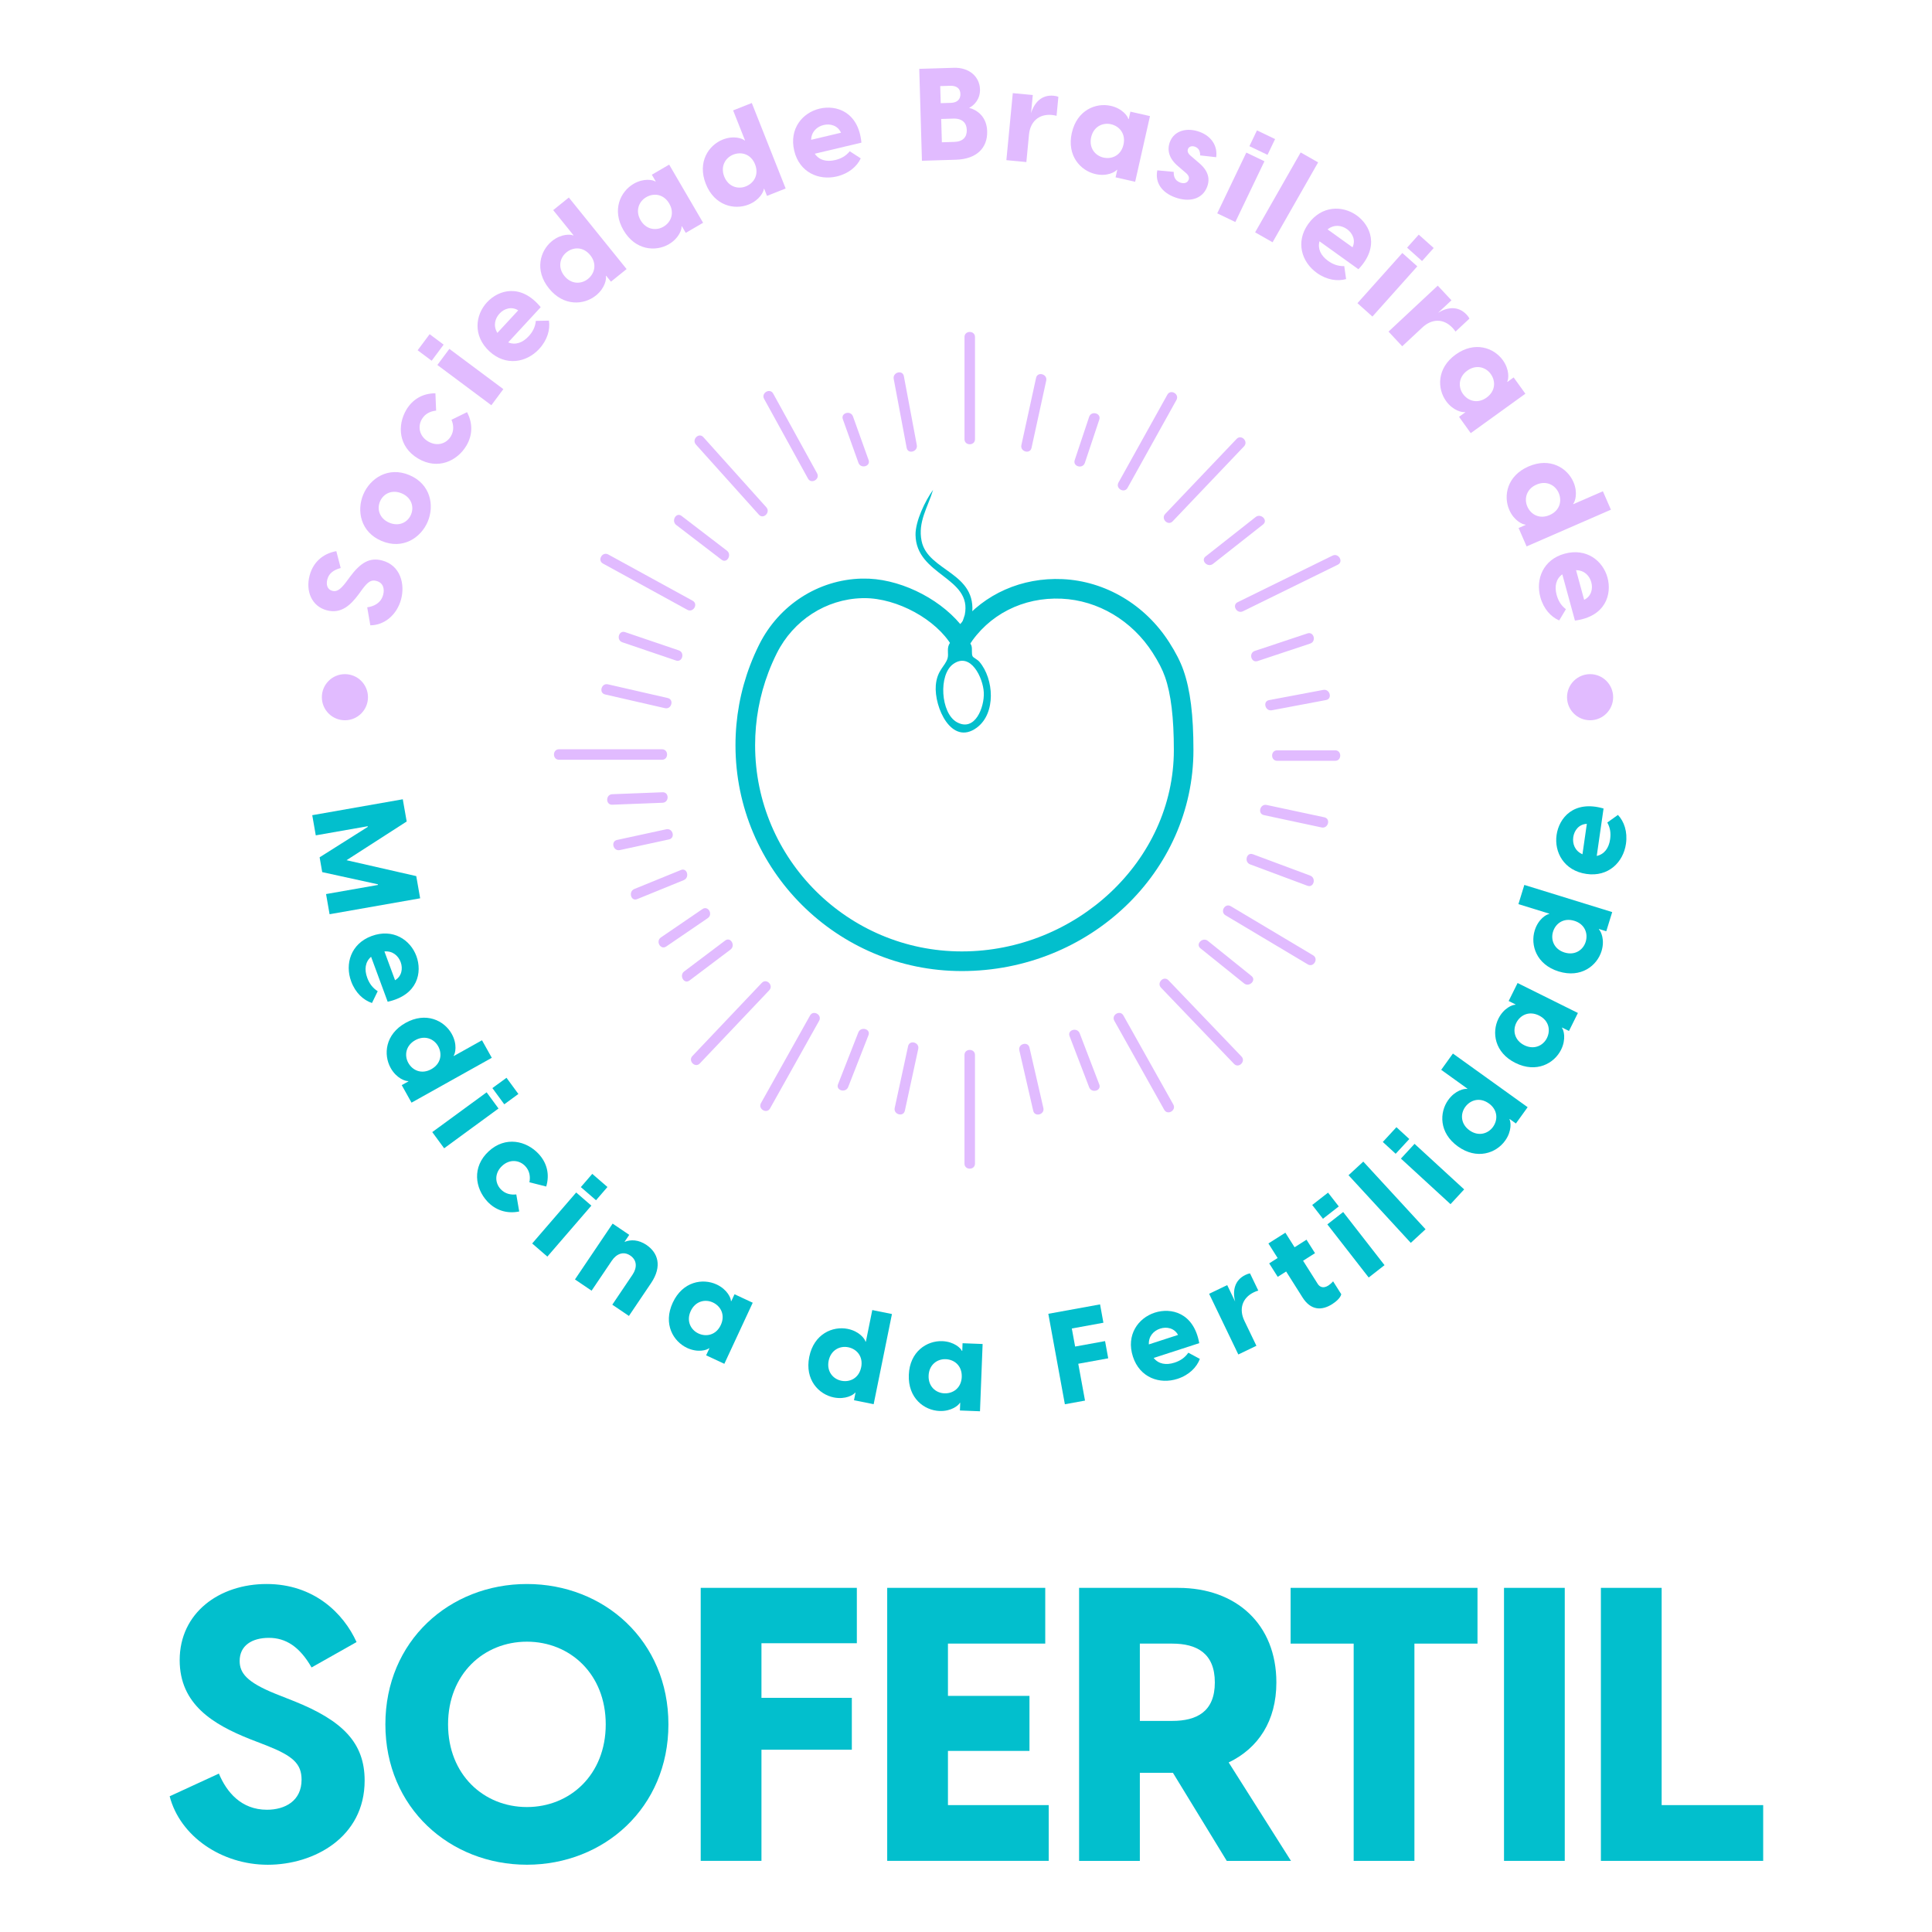 <svg xmlns="http://www.w3.org/2000/svg" id="Layer_1" viewBox="0 0 1080 1080"><defs><style>      .st0 {        fill: #e1bbff;      }      .st1 {        fill: #02bfcd;      }    </style></defs><g><g><g><g><line class="st0" x1="542.09" y1="245.51" x2="542.09" y2="188.41"></line><path class="st0" d="M545.03,245.51v-57.11c0-3.78-5.87-3.79-5.87,0v57.11c0,3.78,5.87,3.79,5.87,0h0Z"></path></g><g><line class="st0" x1="573.79" y1="249.59" x2="582" y2="212.01"></line><path class="st0" d="M576.63,250.37c2.74-12.53,5.47-25.05,8.21-37.58.8-3.69-4.86-5.26-5.67-1.56-2.74,12.53-5.47,25.05-8.21,37.58-.8,3.69,4.86,5.26,5.67,1.56h0Z"></path></g><g><line class="st0" x1="603.61" y1="257.98" x2="611.68" y2="233.79"></line><path class="st0" d="M606.44,258.76c2.69-8.06,5.38-16.13,8.07-24.19,1.2-3.59-4.47-5.14-5.67-1.56-2.69,8.06-5.38,16.13-8.07,24.19-1.2,3.59,4.47,5.14,5.67,1.56h0Z"></path></g><g><line class="st0" x1="627.78" y1="271.22" x2="655.1" y2="222.12"></line><path class="st0" d="M630.31,272.71c9.11-16.37,18.21-32.74,27.32-49.11,1.84-3.31-3.23-6.27-5.07-2.97-9.11,16.37-18.21,32.74-27.32,49.11-1.84,3.31,3.23,6.27,5.07,2.97h0Z"></path></g><g><line class="st0" x1="653.44" y1="289.34" x2="693.34" y2="247.44"></line><path class="st0" d="M655.52,291.42c13.3-13.97,26.6-27.94,39.9-41.91,2.61-2.74-1.54-6.9-4.15-4.15-13.3,13.97-26.6,27.94-39.9,41.91-2.61,2.74,1.54,6.9,4.15,4.15h0Z"></path></g><g><line class="st0" x1="676.01" y1="313.13" x2="703.99" y2="291.11"></line><path class="st0" d="M678.09,315.2c9.32-7.34,18.65-14.68,27.97-22.02,2.97-2.34-1.21-6.47-4.15-4.15-9.32,7.34-18.65,14.68-27.97,22.02-2.97,2.34,1.21,6.47,4.15,4.15h0Z"></path></g><g><line class="st0" x1="693.34" y1="339.16" x2="746.36" y2="313.13"></line><path class="st0" d="M694.82,341.7c17.67-8.68,35.35-17.35,53.02-26.03,3.39-1.67.42-6.73-2.97-5.07-17.67,8.68-35.35,17.35-53.02,26.03-3.39,1.67-.42,6.73,2.97,5.07h0Z"></path></g><g><line class="st0" x1="702.22" y1="366.71" x2="731.64" y2="356.91"></line><path class="st0" d="M703,369.54c9.81-3.26,19.61-6.53,29.42-9.79,3.57-1.19,2.04-6.86-1.56-5.67-9.81,3.26-19.61,6.53-29.42,9.79-3.57,1.19-2.04,6.86,1.56,5.67h0Z"></path></g><g><line class="st0" x1="710.19" y1="394.21" x2="740.5" y2="388.51"></line><path class="st0" d="M710.97,397.04c10.1-1.9,20.2-3.8,30.3-5.71,3.71-.7,2.14-6.36-1.56-5.67-10.1,1.9-20.2,3.8-30.3,5.71-3.71.7-2.14,6.36,1.56,5.67h0Z"></path></g><g><line class="st0" x1="713.96" y1="422.36" x2="746.36" y2="422.36"></line><path class="st0" d="M713.96,425.3h32.4c3.78,0,3.79-5.87,0-5.87h-32.4c-3.78,0-3.79,5.87,0,5.87h0Z"></path></g><g><line class="st0" x1="707.3" y1="452.82" x2="739.54" y2="459.72"></line><path class="st0" d="M706.52,455.65c10.75,2.3,21.5,4.6,32.25,6.9,3.69.79,5.26-4.87,1.56-5.67-10.75-2.3-21.5-4.6-32.25-6.9-3.69-.79-5.26,4.87-1.56,5.67h0Z"></path></g><g><line class="st0" x1="699.62" y1="480.37" x2="731.64" y2="492.31"></line><path class="st0" d="M698.84,483.2c10.67,3.98,21.34,7.96,32.01,11.94,3.55,1.32,5.08-4.35,1.56-5.67-10.67-3.98-21.34-7.96-32.01-11.94-3.55-1.32-5.08,4.35-1.56,5.67h0Z"></path></g><g><line class="st0" x1="686.54" y1="509.11" x2="732.54" y2="536.56"></line><path class="st0" d="M685.06,511.65c15.33,9.15,30.66,18.3,46,27.44,3.25,1.94,6.21-3.14,2.97-5.07-15.33-9.15-30.66-18.3-46-27.44-3.25-1.94-6.21,3.14-2.97,5.07h0Z"></path></g><g><line class="st0" x1="673.14" y1="528.05" x2="697.5" y2="547.65"></line><path class="st0" d="M671.06,530.12c8.12,6.53,16.24,13.07,24.37,19.6,2.92,2.35,7.1-1.78,4.15-4.15-8.12-6.53-16.24-13.07-24.37-19.6-2.92-2.35-7.1,1.78-4.15,4.15h0Z"></path></g><g><line class="st0" x1="651.09" y1="550.04" x2="691.9" y2="592.64"></line><path class="st0" d="M649.02,552.12c13.6,14.2,27.21,28.4,40.81,42.6,2.62,2.74,6.77-1.42,4.15-4.15-13.6-14.2-27.21-28.4-40.81-42.6-2.62-2.74-6.77,1.42-4.15,4.15h0Z"></path></g><g><line class="st0" x1="625.46" y1="569.15" x2="653.35" y2="618.89"></line><path class="st0" d="M622.92,570.63c9.3,16.58,18.6,33.16,27.89,49.74,1.85,3.3,6.93.34,5.07-2.97-9.3-16.58-18.6-33.16-27.89-49.74-1.85-3.3-6.93-.34-5.07,2.97h0Z"></path></g><g><line class="st0" x1="600.73" y1="578.41" x2="611.68" y2="607.01"></line><path class="st0" d="M597.89,579.19c3.65,9.53,7.3,19.07,10.95,28.6,1.34,3.5,7.02,1.98,5.67-1.56-3.65-9.53-7.3-19.07-10.95-28.6-1.34-3.5-7.02-1.98-5.67,1.56h0Z"></path></g><g><line class="st0" x1="572.65" y1="586.38" x2="580.42" y2="620.16"></line><path class="st0" d="M569.81,587.16c2.59,11.26,5.18,22.52,7.77,33.78.85,3.68,6.51,2.12,5.67-1.56-2.59-11.26-5.18-22.52-7.77-33.78-.85-3.68-6.51-2.12-5.67,1.56h0Z"></path></g><g><line class="st0" x1="542.09" y1="589.75" x2="542.09" y2="650.46"></line><path class="st0" d="M539.15,589.75v60.71c0,3.78,5.87,3.79,5.87,0v-60.71c0-3.78-5.87-3.79-5.87,0h0Z"></path></g><g><line class="st0" x1="510.47" y1="585.59" x2="502.98" y2="620.1"></line><path class="st0" d="M507.63,584.81c-2.49,11.51-4.99,23.01-7.48,34.52-.8,3.69,4.86,5.26,5.67,1.56,2.49-11.51,4.99-23.01,7.48-34.52.8-3.69-4.86-5.26-5.67-1.56h0Z"></path></g><g><line class="st0" x1="482.64" y1="577.91" x2="471.3" y2="606.87"></line><path class="st0" d="M479.81,577.13c-3.78,9.65-7.56,19.31-11.34,28.96-1.38,3.52,4.3,5.05,5.67,1.56,3.78-9.65,7.56-19.31,11.34-28.96,1.38-3.52-4.3-5.05-5.67-1.56h0Z"></path></g><g><line class="st0" x1="455.35" y1="569.15" x2="427.93" y2="618.11"></line><path class="st0" d="M452.82,567.67c-9.14,16.32-18.28,32.64-27.42,48.96-1.85,3.3,3.22,6.27,5.07,2.97,9.14-16.32,18.28-32.64,27.42-48.96,1.85-3.3-3.22-6.27-5.07-2.97h0Z"></path></g><g><line class="st0" x1="427.93" y1="551.49" x2="389.13" y2="592.39"></line><path class="st0" d="M425.86,549.42c-12.93,13.63-25.87,27.27-38.8,40.9-2.6,2.74,1.55,6.9,4.15,4.15,12.93-13.63,25.87-27.27,38.8-40.9,2.6-2.74-1.55-6.9-4.15-4.15h0Z"></path></g><g><line class="st0" x1="406.86" y1="528.3" x2="383.94" y2="545.58"></line><path class="st0" d="M405.38,525.76c-7.64,5.76-15.28,11.52-22.92,17.28-2.98,2.25-.06,7.35,2.97,5.07,7.64-5.76,15.28-11.52,22.92-17.28,2.98-2.25.06-7.35-2.97-5.07h0Z"></path></g><g><line class="st0" x1="394.17" y1="510.71" x2="370.93" y2="526.57"></line><path class="st0" d="M392.68,508.17c-7.74,5.29-15.49,10.58-23.23,15.86-3.1,2.12-.17,7.21,2.97,5.07,7.74-5.29,15.49-10.58,23.23-15.86,3.1-2.12.17-7.21-2.97-5.07h0Z"></path></g><g><line class="st0" x1="381.44" y1="489.16" x2="355.39" y2="499.78"></line><path class="st0" d="M380.66,486.33c-8.68,3.54-17.37,7.08-26.05,10.62-3.45,1.41-1.94,7.09,1.56,5.67,8.68-3.54,17.37-7.08,26.05-10.62,3.45-1.41,1.94-7.09-1.56-5.67h0Z"></path></g><g><line class="st0" x1="373.21" y1="466.4" x2="345.72" y2="472.36"></line><path class="st0" d="M372.43,463.57c-9.16,1.99-18.33,3.98-27.49,5.96-3.69.8-2.13,6.47,1.56,5.67,9.16-1.99,18.33-3.98,27.49-5.96,3.69-.8,2.13-6.47-1.56-5.67h0Z"></path></g><g><line class="st0" x1="370.37" y1="445.82" x2="342.26" y2="446.91"></line><path class="st0" d="M370.37,442.88c-9.37.36-18.74.73-28.11,1.09-3.77.15-3.79,6.02,0,5.87,9.37-.36,18.74-.73,28.11-1.09,3.77-.15,3.79-6.02,0-5.87h0Z"></path></g><g><line class="st0" x1="370.06" y1="421.77" x2="312.52" y2="421.77"></line><path class="st0" d="M370.06,418.84h-57.55c-3.78,0-3.79,5.87,0,5.87h57.55c3.78,0,3.79-5.87,0-5.87h0Z"></path></g><g><line class="st0" x1="372.49" y1="393.04" x2="339.06" y2="385.38"></line><path class="st0" d="M373.27,390.2c-11.14-2.55-22.29-5.1-33.43-7.66-3.68-.84-5.25,4.82-1.56,5.67,11.14,2.55,22.29,5.1,33.43,7.66,3.68.84,5.25-4.82,1.56-5.67h0Z"></path></g><g><line class="st0" x1="378.65" y1="366.39" x2="348.67" y2="356.2"></line><path class="st0" d="M379.43,363.56c-9.99-3.4-19.99-6.79-29.98-10.19-3.59-1.22-5.13,4.45-1.56,5.67,9.99,3.4,19.99,6.79,29.98,10.19,3.59,1.22,5.13-4.45,1.56-5.67h0Z"></path></g><g><line class="st0" x1="385.71" y1="338.35" x2="338.55" y2="312.5"></line><path class="st0" d="M387.19,335.81c-15.72-8.62-31.44-17.23-47.16-25.85-3.32-1.82-6.29,3.25-2.97,5.07,15.72,8.62,31.44,17.23,47.16,25.85,3.32,1.82,6.29-3.25,2.97-5.07h0Z"></path></g><g><line class="st0" x1="404.87" y1="310.37" x2="379.5" y2="290.94"></line><path class="st0" d="M406.35,307.83c-8.45-6.48-16.91-12.95-25.36-19.43-3-2.3-5.93,2.8-2.97,5.07,8.45,6.48,16.91,12.95,25.36,19.43,3,2.3,5.93-2.8,2.97-5.07h0Z"></path></g><g><line class="st0" x1="426.3" y1="285.64" x2="391.1" y2="246.44"></line><path class="st0" d="M428.37,283.56c-11.73-13.06-23.46-26.13-35.19-39.19-2.53-2.82-6.68,1.35-4.15,4.15,11.73,13.06,23.46,26.13,35.19,39.19,2.53,2.82,6.68-1.35,4.15-4.15h0Z"></path></g><g><line class="st0" x1="454.21" y1="266.04" x2="429.68" y2="221.5"></line><path class="st0" d="M456.74,264.56c-8.17-14.85-16.35-29.7-24.52-44.54-1.82-3.31-6.9-.35-5.07,2.97,8.17,14.85,16.35,29.7,24.52,44.54,1.82,3.31,6.9.35,5.07-2.97h0Z"></path></g><g><line class="st0" x1="482.72" y1="257.94" x2="473.99" y2="233.55"></line><path class="st0" d="M485.55,257.16c-2.91-8.13-5.82-16.25-8.73-24.38-1.27-3.53-6.94-2.01-5.67,1.56,2.91,8.13,5.82,16.25,8.73,24.38,1.27,3.53,6.94,2.01,5.67-1.56h0Z"></path></g><g><line class="st0" x1="509.67" y1="249.59" x2="502.43" y2="211.04"></line><path class="st0" d="M512.5,248.81c-2.41-12.85-4.83-25.7-7.24-38.55-.7-3.71-6.36-2.14-5.67,1.56,2.41,12.85,4.83,25.7,7.24,38.55.7,3.71,6.36,2.14,5.67-1.56h0Z"></path></g></g><path class="st1" d="M537.66,542.83c-69.76,0-126.52-56.62-126.52-126.22,0-15.4,2.76-30.45,8.19-44.75,1.5-3.94,3.22-7.86,5.11-11.63,11.05-22.04,32.94-36.14,57.12-36.79h.57c19.6-.45,42.04,10.35,54.66,25.41,13.57-16.85,34.36-26.14,57.12-25.12,23.9,1.07,46.2,14.25,59.65,35.27,3.76,5.88,6.31,10.89,8.03,15.79h0c3.79,10.82,5.55,24.95,5.55,44.48,0,68.13-58.09,123.56-129.5,123.56ZM483.23,334.38c-.29,0-.57,0-.85,0h-.49c-20.15.55-38.4,12.33-47.63,30.75-1.73,3.45-3.3,7.02-4.67,10.62-4.96,13.05-7.48,26.79-7.48,40.85,0,63.55,51.84,115.25,115.55,115.25s118.53-50.51,118.53-112.59c0-18-1.61-31.37-4.94-40.86h0c-1.42-4.07-3.62-8.36-6.91-13.5-11.54-18.02-30.57-29.32-50.91-30.23-21.53-.98-40.95,8.94-51.97,26.5l-4.77,7.6-4.59-7.71c-8.83-14.86-30.59-26.7-48.87-26.7Z"></path><path class="st1" d="M547.52,369.96c-1.03-1.21-3.4-2.36-3.77-2.99-.84-1.41-.1-4.07-.71-6.05-.63-2.05-3.78-3.71-4.02-4.94-.4-2.04,3.87-8.92,4.29-11.98,3.36-24.19-24.63-24.44-28.13-41.58-2.19-10.72,3.52-18.89,6.42-28.59-4.42,6.1-9.92,17.51-9.81,25.16.33,22.8,31.88,23.61,27.51,44.75-.18.85-3.98,11.48-4.34,12.19-.82,1.66-3.54,2.16-4.52,4.49-1.13,2.68-.06,5.16-.73,7.53-1.25,4.44-5.91,6.63-6.59,15.19-.97,12.17,8.79,34,22.88,23.65,10.91-8.01,9.63-27.3,1.52-36.82ZM534.84,403.67c-8.97-5.01-10.39-26.57-1.92-32.52,9.73-6.84,16.63,7.74,17.03,15.97.4,8.14-4.9,22.26-15.11,16.55Z"></path></g><g><path class="st0" d="M207.01,349.54l-1.74-10.05c3.74-.51,7.66-2.31,8.92-7,.88-3.29.07-6.72-3.78-7.74-2.94-.78-4.77.46-7.93,4.72l-2.01,2.77c-4.43,5.94-9.7,11.07-17.75,8.94-8.61-2.28-11.94-10.88-9.64-19.49,2.33-8.75,9.05-12.59,14.93-13.58l2.44,9.41c-4.35,1.17-6.64,3.26-7.46,6.34-.8,3.01-.02,5.69,2.78,6.43,2.17.57,4.19-.24,7.67-4.86l2.22-3.01c5.96-8.01,11.08-10.93,17.94-9.11,10.36,2.74,12.86,13.3,10.62,21.69-2.33,8.75-9.43,14.58-17.22,14.55Z"></path><path class="st0" d="M213.33,302.41c-11.81-4.97-14.07-16.92-10.25-26,3.83-9.07,13.97-15.8,25.78-10.82,11.81,4.98,14.08,16.93,10.25,26-3.83,9.07-13.97,15.8-25.78,10.82ZM224.55,275.79c-5.34-2.25-10.25.08-12.13,4.55-1.89,4.47-.13,9.61,5.21,11.86,5.33,2.25,10.25-.08,12.13-4.55,1.88-4.47.13-9.61-5.21-11.86Z"></path><path class="st0" d="M233.63,256.27c-10.95-6.53-11.62-18.56-6.48-27.22,3.41-5.73,9.02-9.21,16.25-9.19l.4,9.68c-3.04.3-6.09,1.6-7.94,4.71-2.48,4.17-1.48,9.57,3.43,12.5,5.04,3,10.26,1.31,12.74-2.86,1.85-3.11,1.54-6.41.35-9.23l8.69-4.26c3.34,6.29,3.08,12.96-.33,18.69-5.14,8.65-16.04,13.79-27.11,7.19Z"></path><path class="st0" d="M233.46,195.81l6.7-9,7.84,5.84-6.7,9.01-7.83-5.85ZM244.49,204.03l6.7-9.01,30.18,22.5-6.7,9.01-30.18-22.5Z"></path><path class="st0" d="M302.26,171.72l-18.18,19.68c4.01,1.64,8.05.25,11.44-3.42,2.26-2.45,3.69-5.17,4.02-8.61l7.32-.14c.76,4.94-.81,10.8-5.48,15.85-7.08,7.66-18.67,9.75-27.77,1.34-9.36-8.66-7.97-20.29-1.39-27.42,6.49-7.02,19-10.74,30.03,2.72ZM278.03,186.1l11.65-12.61c-3.73-2.36-7.88-.97-10.43,1.79-2.55,2.77-3.67,6.86-1.21,10.81Z"></path><path class="st0" d="M317.98,110.42l32.29,39.99-8.74,7.05-2.68-3.32-.17.14c.42,1.44-.35,6.71-5.54,10.89-6.65,5.36-18.03,6.26-26.26-3.93-8.23-10.2-4.95-21.12,1.7-26.49,5.19-4.18,10.5-3.82,11.82-3.12l.17-.14-11.33-14.03,8.74-7.05ZM329.94,142.63c-3.87-4.79-9.44-4.66-13.28-1.57-3.72,3-4.97,8.48-1.15,13.21,3.82,4.73,9.44,4.66,13.16,1.66,3.83-3.09,5.13-8.51,1.27-13.3Z"></path><path class="st0" d="M348.53,128.68c-6.6-11.32-1.72-21.62,5.66-25.92,5.76-3.35,10.96-2.19,12.15-1.29l.19-.11-2.15-3.69,9.69-5.65,18.97,32.51-9.7,5.65-2.15-3.69-.19.11c.2,1.48-1.36,6.57-7.11,9.92-7.38,4.3-18.76,3.47-25.36-7.85ZM374.11,113.78c-3.1-5.32-8.63-6.03-12.88-3.55-4.13,2.4-6.19,7.63-3.13,12.88,3.06,5.25,8.63,6.03,12.76,3.63,4.25-2.48,6.36-7.64,3.25-12.95Z"></path><path class="st0" d="M420.26,57.57l18.93,47.8-10.44,4.13-1.57-3.97-.21.08c-.03,1.49-2.33,6.3-8.53,8.75-7.94,3.15-19.07.62-23.89-11.56-4.82-12.18,1.55-21.64,9.5-24.79,6.19-2.45,11.16-.53,12.21.54l.2-.08-6.64-16.76,10.44-4.13ZM422.09,91.88c-2.27-5.72-7.63-7.26-12.2-5.45-4.44,1.76-7.27,6.62-5.03,12.27,2.24,5.66,7.62,7.26,12.06,5.5,4.58-1.81,7.43-6.6,5.17-12.33Z"></path><path class="st0" d="M481.55,79.74l-26.08,6.19c2.41,3.59,6.55,4.7,11.41,3.54,3.24-.77,5.95-2.23,8.14-4.91l6.15,3.97c-2.13,4.52-6.69,8.51-13.39,10.1-10.15,2.41-20.95-2.32-23.8-14.37-2.94-12.4,4.71-21.29,14.15-23.53,9.3-2.21,21.76,1.68,23.41,19ZM453.41,78.16l16.71-3.96c-1.78-4.04-6-5.2-9.66-4.33-3.66.87-6.88,3.64-7.04,8.3Z"></path><path class="st0" d="M551.83,73.4c.27,9.19-5.78,15.53-17.43,15.89l-19.03.58-1.5-51.38,19.4-.59c8.47-.26,14.34,4.92,14.55,12.02.16,5.5-3.22,8.93-6.07,10.4,4.82,1.23,9.86,5.13,10.09,13.09ZM525.59,48.12l.28,9.55,5.72-.17c3.69-.11,5.37-2.19,5.28-5.01-.09-3.04-2.09-4.64-5.78-4.53l-5.5.17ZM540.43,72.59c-.11-3.83-2.43-6.44-7.57-6.29l-6.73.21.38,13.03,6.88-.21c4.99-.15,7.16-2.76,7.05-6.74Z"></path><path class="st0" d="M591.64,54.15l-1.02,10.59c-.85-.23-1.64-.38-2.57-.47-7.42-.71-12.15,3.85-12.83,10.91l-1.48,15.42-11.17-1.07,3.59-37.47,11.17,1.07-.97,10.16c1.81-5.94,5.87-10.42,12.64-9.77.87.08,1.72.24,2.63.62Z"></path><path class="st0" d="M599.16,74.27c2.89-12.79,13.48-16.98,21.81-15.09,6.5,1.48,9.51,5.88,9.78,7.35l.21.05.94-4.17,10.95,2.49-8.29,36.72-10.95-2.49.94-4.17-.22-.05c-.87,1.21-5.48,3.88-11.97,2.4-8.33-1.89-16.09-10.27-13.21-23.05ZM628.04,80.84c1.35-6-2.2-10.3-7.01-11.4-4.66-1.06-9.73,1.35-11.07,7.28-1.34,5.93,2.21,10.3,6.87,11.36,4.8,1.09,9.86-1.25,11.21-7.25Z"></path><path class="st0" d="M646.95,95.22l9.18.86c-.08,1.9.26,4.73,3.59,5.96,1.9.71,4.01.41,4.74-1.56.43-1.15.15-2.49-1.88-4.1l-4.1-3.53c-5.06-4.27-6.17-9.01-4.53-13.42,2.43-6.59,9.78-8.27,16.7-5.7,6.65,2.47,10.09,7.99,9.2,14.15l-8.97-1.01c.12-3.04-1.42-4.31-2.84-4.84-2.04-.76-3.51.09-3.96,1.31-.43,1.15-.15,2.49,1.95,4.12l3.81,3.27c3.33,2.7,7.37,7.22,5,13.6-2.63,7.13-10.16,8.9-18.04,5.98-7.13-2.64-11.26-7.96-9.86-15.09Z"></path><path class="st0" d="M696.71,85.3l10.12,4.85-16.27,33.96-10.12-4.85,16.26-33.96ZM702.65,72.89l10.13,4.85-4.23,8.82-10.12-4.85,4.22-8.82Z"></path><path class="st0" d="M727.08,85.22l9.76,5.55-25.46,44.66-9.76-5.55,25.46-44.66Z"></path><path class="st0" d="M759.37,150.51l-21.76-15.62c-1.13,4.18.74,8.02,4.8,10.94,2.7,1.94,5.58,3.02,9.04,2.93l1.03,7.25c-4.81,1.36-10.81.53-16.4-3.48-8.47-6.08-11.97-17.33-4.74-27.38,7.44-10.35,19.16-10.4,27.04-4.75,7.76,5.57,12.99,17.52.98,30.12ZM742.13,128.24l13.94,10c1.89-3.99,0-7.93-3.06-10.13-3.06-2.19-7.26-2.8-10.88.13Z"></path><path class="st0" d="M783.91,141.42l8.37,7.47-25.09,28.07-8.37-7.48,25.1-28.06ZM793.08,131.16l8.37,7.48-6.51,7.29-8.37-7.47,6.51-7.29Z"></path><path class="st0" d="M821.42,178.11l-7.78,7.26c-.49-.73-.97-1.37-1.62-2.05-5.09-5.45-11.66-5.16-16.84-.32l-11.33,10.57-7.66-8.2,27.52-25.7,7.66,8.2-7.46,6.97c5.28-3.25,11.3-3.92,15.95,1.06.59.64,1.13,1.32,1.56,2.21Z"></path><path class="st0" d="M813.74,198.19c10.63-7.67,21.35-3.79,26.35,3.14,3.89,5.41,3.24,10.7,2.46,11.97l.13.18,3.46-2.5,6.56,9.11-30.54,22.03-6.55-9.11,3.46-2.5-.13-.18c-1.46.34-6.67-.72-10.57-6.13-4.99-6.94-5.26-18.35,5.37-26.02ZM831.03,222.23c4.99-3.6,5.17-9.18,2.3-13.17-2.79-3.88-8.19-5.43-13.12-1.87-4.93,3.56-5.17,9.18-2.38,13.06,2.88,4,8.22,5.59,13.21,1.99Z"></path><path class="st0" d="M900.5,284.93l-47.12,20.52-4.48-10.29,3.91-1.71-.09-.2c-1.5.02-6.37-2.12-9.03-8.23-3.41-7.84-1.26-19.04,10.76-24.27,12.01-5.23,21.68.83,25.09,8.66,2.66,6.11.9,11.14-.13,12.22l.09.2,16.53-7.2,4.48,10.29ZM866.28,287.91c5.64-2.46,7-7.87,5.03-12.38-1.91-4.38-6.85-7.05-12.43-4.62-5.58,2.43-7,7.87-5.09,12.25,1.96,4.51,6.85,7.21,12.49,4.75Z"></path><path class="st0" d="M880.4,346.91l-7.06-25.85c-3.51,2.53-4.48,6.7-3.16,11.52.88,3.22,2.43,5.87,5.18,7.97l-3.76,6.28c-4.59-1.98-8.73-6.41-10.54-13.04-2.75-10.06,1.62-21.01,13.56-24.27,12.29-3.35,21.43,3.99,23.98,13.36,2.52,9.22-.95,21.8-18.21,24.03ZM881.03,318.74l4.52,16.56c3.98-1.91,5-6.17,4-9.8-.99-3.63-3.87-6.75-8.52-6.76Z"></path></g><g><path class="st1" d="M225.16,446.8l2.18,12.42-33.62,21.64,38.97,8.89,2.18,12.41-50.63,8.9-1.97-11.27,29.02-5.1-.06-.36-31.11-6.81-1.45-8.28,26.93-17.01-.06-.36-29.02,5.1-1.97-11.27,50.62-8.9Z"></path><path class="st1" d="M216.71,559.98l-9.27-25.13c-3.28,2.83-3.88,7.07-2.15,11.75,1.15,3.12,2.93,5.63,5.85,7.49l-3.2,6.59c-4.75-1.57-9.25-5.61-11.63-12.06-3.61-9.78-.21-21.07,11.4-25.37,11.95-4.42,21.69,2.09,25.05,11.19,3.31,8.97.95,21.8-16.04,25.54ZM214.9,531.86l5.94,16.09c3.8-2.25,4.44-6.58,3.14-10.11-1.3-3.53-4.44-6.38-9.08-5.98Z"></path><path class="st1" d="M274.92,591.32l-44.88,25.07-5.47-9.8,3.73-2.08-.11-.19c-1.49.17-6.55-1.48-9.8-7.3-4.16-7.46-3.13-18.81,8.31-25.21,11.44-6.39,21.65-1.31,25.82,6.14,3.25,5.82,1.99,10.99,1.07,12.17l.11.19,15.74-8.79,5.48,9.8ZM241.14,597.66c5.37-3,6.19-8.51,3.79-12.81-2.33-4.17-7.52-6.33-12.82-3.37-5.31,2.97-6.19,8.52-3.86,12.69,2.4,4.3,7.52,6.49,12.9,3.49Z"></path><path class="st1" d="M272.03,610.61l6.64,9.05-30.39,22.24-6.64-9.05,30.39-22.24ZM283.14,602.49l6.64,9.05-7.89,5.77-6.64-9.05,7.89-5.77Z"></path><path class="st1" d="M273.2,643.57c9.36-8.64,21.1-5.88,27.94,1.51,4.52,4.89,6.27,11.26,4.2,18.19l-9.39-2.37c.58-3,.2-6.29-2.26-8.95-3.29-3.56-8.76-4.14-12.96-.25-4.31,3.98-4.17,9.46-.87,13.03,2.46,2.66,5.72,3.3,8.75,2.96l1.63,9.54c-6.98,1.42-13.3-.73-17.83-5.62-6.84-7.39-8.68-19.29.79-28.04Z"></path><path class="st1" d="M322.09,666.61l8.49,7.34-24.6,28.5-8.49-7.34,24.6-28.5ZM331.08,656.2l8.49,7.34-6.39,7.4-8.49-7.34,6.39-7.4Z"></path><path class="st1" d="M363.96,717.25l-12.39,18.37-9.29-6.29,11.29-16.75c2.63-3.9,2.6-8.12-1.24-10.72-3.78-2.56-7.7-1.01-10.33,2.89l-11.3,16.75-9.29-6.29,21.05-31.21,9.29,6.29-2.67,3.96c3.52-1.46,7.87-1.31,12.31,1.69,6.3,4.26,9,11.77,2.56,21.32Z"></path><path class="st1" d="M376.08,728.19c5.53-11.89,16.77-13.76,24.52-10.16,6.04,2.81,8.06,7.74,8,9.24l.2.09,1.8-3.87,10.18,4.74-15.87,34.15-10.18-4.74,1.8-3.87-.2-.09c-1.1,1-6.18,2.64-12.22-.17-7.74-3.6-13.56-13.42-8.04-25.31ZM402.93,740.69c2.6-5.58.03-10.53-4.44-12.61-4.34-2.02-9.8-.73-12.37,4.79-2.57,5.52-.03,10.53,4.31,12.55,4.47,2.08,9.9.85,12.5-4.73Z"></path><path class="st1" d="M498.6,734.57l-10.22,50.38-11-2.22.85-4.19-.21-.05c-.84,1.23-5.39,4.01-11.92,2.69-8.38-1.69-16.32-9.87-13.72-22.71,2.61-12.84,13.12-17.29,21.49-15.61,6.53,1.32,9.64,5.64,9.94,7.1l.22.04,3.58-17.67,11,2.22ZM481.4,764.33c1.22-6.03-2.43-10.24-7.26-11.21-4.69-.94-9.71,1.59-10.92,7.55-1.21,5.96,2.43,10.24,7.11,11.18,4.83.97,9.83-1.49,11.06-7.52Z"></path><path class="st1" d="M508.03,768.55c.51-13.09,10.17-19.17,18.71-18.84,6.66.26,10.42,4.02,10.95,5.42h.22s.17-4.26.17-4.26l11.21.43-1.47,37.61-11.22-.44.17-4.27h-.22c-.63,1.34-4.68,4.81-11.34,4.55-8.54-.33-17.69-7.13-17.18-20.22ZM537.62,769.7c.24-6.15-4.04-9.72-8.96-9.91-4.78-.19-9.32,3.12-9.56,9.19-.24,6.08,4.04,9.72,8.82,9.9,4.92.19,9.47-3.04,9.71-9.19Z"></path><path class="st1" d="M599.15,742.62l1.85,10.11,16.74-3.05,1.76,9.62-16.74,3.05,3.77,20.59-11.26,2.05-9.25-50.57,28.92-5.26,1.87,10.26-17.66,3.22Z"></path><path class="st1" d="M670.39,750.83l-25.48,8.28c2.7,3.39,6.91,4.15,11.66,2.61,3.17-1.03,5.75-2.7,7.71-5.55l6.45,3.46c-1.75,4.68-5.97,9.02-12.51,11.15-9.92,3.22-21.07-.62-24.91-12.4-3.94-12.12,2.95-21.59,12.17-24.59,9.09-2.95,21.83-.08,24.9,17.04ZM642.21,751.53l16.32-5.3c-2.1-3.89-6.4-4.7-9.98-3.53-3.58,1.16-6.56,4.19-6.34,8.84Z"></path><path class="st1" d="M698.78,711.85l4.61,9.59c-.85.25-1.59.53-2.44.93-6.72,3.23-8.4,9.58-5.33,15.97l6.72,13.96-10.11,4.86-16.32-33.92,10.11-4.86,4.43,9.2c-1.53-6.01-.37-11.95,5.77-14.9.78-.38,1.6-.69,2.57-.84Z"></path><path class="st1" d="M745.21,716.26l4.57,7.23c-.45,2-2.87,4.13-5.07,5.53-5.87,3.72-11.97,3.56-16.58-3.73l-9.17-14.51-4.71,2.98-4.76-7.53,4.71-2.99-5.15-8.14,9.48-6.01,5.15,8.14,6.66-4.23,4.76,7.53-6.67,4.23,8.21,12.98c1.01,1.59,3.01,2.72,5.88.9.74-.47,1.76-1.29,2.69-2.39Z"></path><path class="st1" d="M733.54,673.59l8.85-6.9,6,7.71-8.85,6.9-6.01-7.71ZM741.99,684.44l8.85-6.91,23.12,29.7-8.85,6.91-23.12-29.71Z"></path><path class="st1" d="M753.84,656.95l8.25-7.61,34.8,37.82-8.25,7.61-34.81-37.82Z"></path><path class="st1" d="M773,638.36l7.61-8.25,7.2,6.61-7.62,8.25-7.2-6.61ZM783.13,647.66l7.61-8.25,27.73,25.47-7.62,8.25-27.73-25.47Z"></path><path class="st1" d="M812.19,588.94l41.77,29.99-6.56,9.11-3.47-2.49-.13.18c.78,1.27,1.44,6.56-2.46,11.96-4.99,6.94-15.73,10.81-26.37,3.17-10.65-7.65-10.38-19.05-5.39-25.98,3.89-5.41,9.11-6.47,10.57-6.14l.13-.18-14.64-10.52,6.55-9.11ZM832.27,616.82c-5-3.59-10.34-1.99-13.22,2-2.79,3.88-2.55,9.49,2.39,13.04,4.94,3.55,10.35,1.99,13.14-1.89,2.88-4,2.69-9.57-2.31-13.16Z"></path><path class="st1" d="M847.15,594.2c-11.74-5.83-13.32-17.12-9.52-24.77,2.97-5.96,7.95-7.85,9.44-7.76l.1-.2-3.82-1.9,4.99-10.05,33.72,16.74-4.99,10.05-3.83-1.9-.1.19c.98,1.13,2.48,6.24-.49,12.21-3.8,7.65-13.77,13.21-25.51,7.38ZM860.33,567.68c-5.52-2.74-10.53-.3-12.72,4.11-2.13,4.28-.98,9.78,4.47,12.49,5.44,2.7,10.52.3,12.65-3.98,2.19-4.41,1.11-9.88-4.4-12.61Z"></path><path class="st1" d="M852.11,494.68l49.12,15.18-3.31,10.72-4.08-1.26-.06.21c1.14.96,3.45,5.77,1.49,12.13-2.51,8.16-11.44,15.25-23.96,11.39-12.52-3.87-15.91-14.77-13.39-22.93,1.96-6.37,6.57-9.03,8.05-9.18l.07-.21-17.23-5.32,3.3-10.72ZM880.03,514.74c-5.88-1.82-10.43,1.4-11.88,6.1-1.41,4.57.61,9.81,6.42,11.61,5.82,1.8,10.43-1.4,11.84-5.97,1.45-4.7-.5-9.93-6.38-11.75Z"></path><path class="st1" d="M896.4,451.95l-3.81,26.52c4.23-.92,6.77-4.36,7.48-9.3.47-3.3.11-6.35-1.58-9.37l5.95-4.26c3.43,3.64,5.46,9.35,4.48,16.16-1.49,10.32-9.85,18.62-22.1,16.84-12.61-1.83-18.07-12.21-16.68-21.81,1.36-9.46,9.55-19.61,26.26-14.77ZM884.61,477.53l2.44-16.99c-4.41.17-7.04,3.66-7.58,7.39-.53,3.73.86,7.73,5.13,9.6Z"></path></g><circle class="st0" cx="192.81" cy="389.74" r="12.89"></circle><circle class="st0" cx="888.87" cy="389.74" r="12.89"></circle></g><g><path class="st1" d="M94.84,1004.13l27.52-12.68c4.3,10.32,12.47,20.21,26.87,20.21,10.1,0,19.35-4.94,19.35-16.77,0-9.03-4.94-13.33-19.56-19.13l-9.46-3.66c-20.42-8.17-39.12-19.35-39.12-44.07,0-26.44,22.14-42.56,48.58-42.56s42.99,16.34,50.3,32.46l-25.15,14.19c-6.66-11.61-14.4-16.55-23.86-16.55s-16.34,4.3-16.34,12.9c0,6.66,3.87,11.82,19.78,18.27l10.32,4.09c27.52,10.96,39.77,23.43,39.77,44.5,0,31.81-28.38,47.08-54.17,47.08s-49.01-15.91-54.82-38.26Z"></path><path class="st1" d="M215.43,963.93c0-46.65,35.9-78.46,79.11-78.46s79.11,31.81,79.11,78.46-36.11,78.46-79.11,78.46-79.11-31.81-79.11-78.46ZM338.61,963.93c0-28.16-19.99-46.22-44.07-46.22s-44.07,18.06-44.07,46.22,19.99,46.22,44.07,46.22,44.07-18.06,44.07-46.22Z"></path><path class="st1" d="M425.66,918.57v30.52h50.52v29.02h-50.52v62.12h-33.96v-152.62h87.28v30.96h-53.31Z"></path><path class="st1" d="M586.24,1009.07v31.17h-90.29v-152.62h88.35v31.17h-54.39v29.23h45.57v30.74h-45.57v30.31h56.32Z"></path><path class="st1" d="M655.67,991.02h-18.49v49.23h-33.96v-152.62h55.46c32.46,0,54.82,20.42,54.82,52.88,0,21.5-10.1,36.76-26.66,44.71l34.83,55.03h-35.9l-30.09-49.23ZM637.18,962h18.06c13.76,0,23.86-5.16,23.86-21.5s-10.1-21.71-23.86-21.71h-18.06v43.21Z"></path><path class="st1" d="M825.92,918.79h-35.25v121.45h-33.96v-121.45h-35.25v-31.17h104.47v31.17Z"></path><path class="st1" d="M840.75,887.62h33.96v152.62h-33.96v-152.62Z"></path><path class="st1" d="M985.63,1009.07v31.17h-90.72v-152.62h33.96v121.45h56.75Z"></path></g></svg>